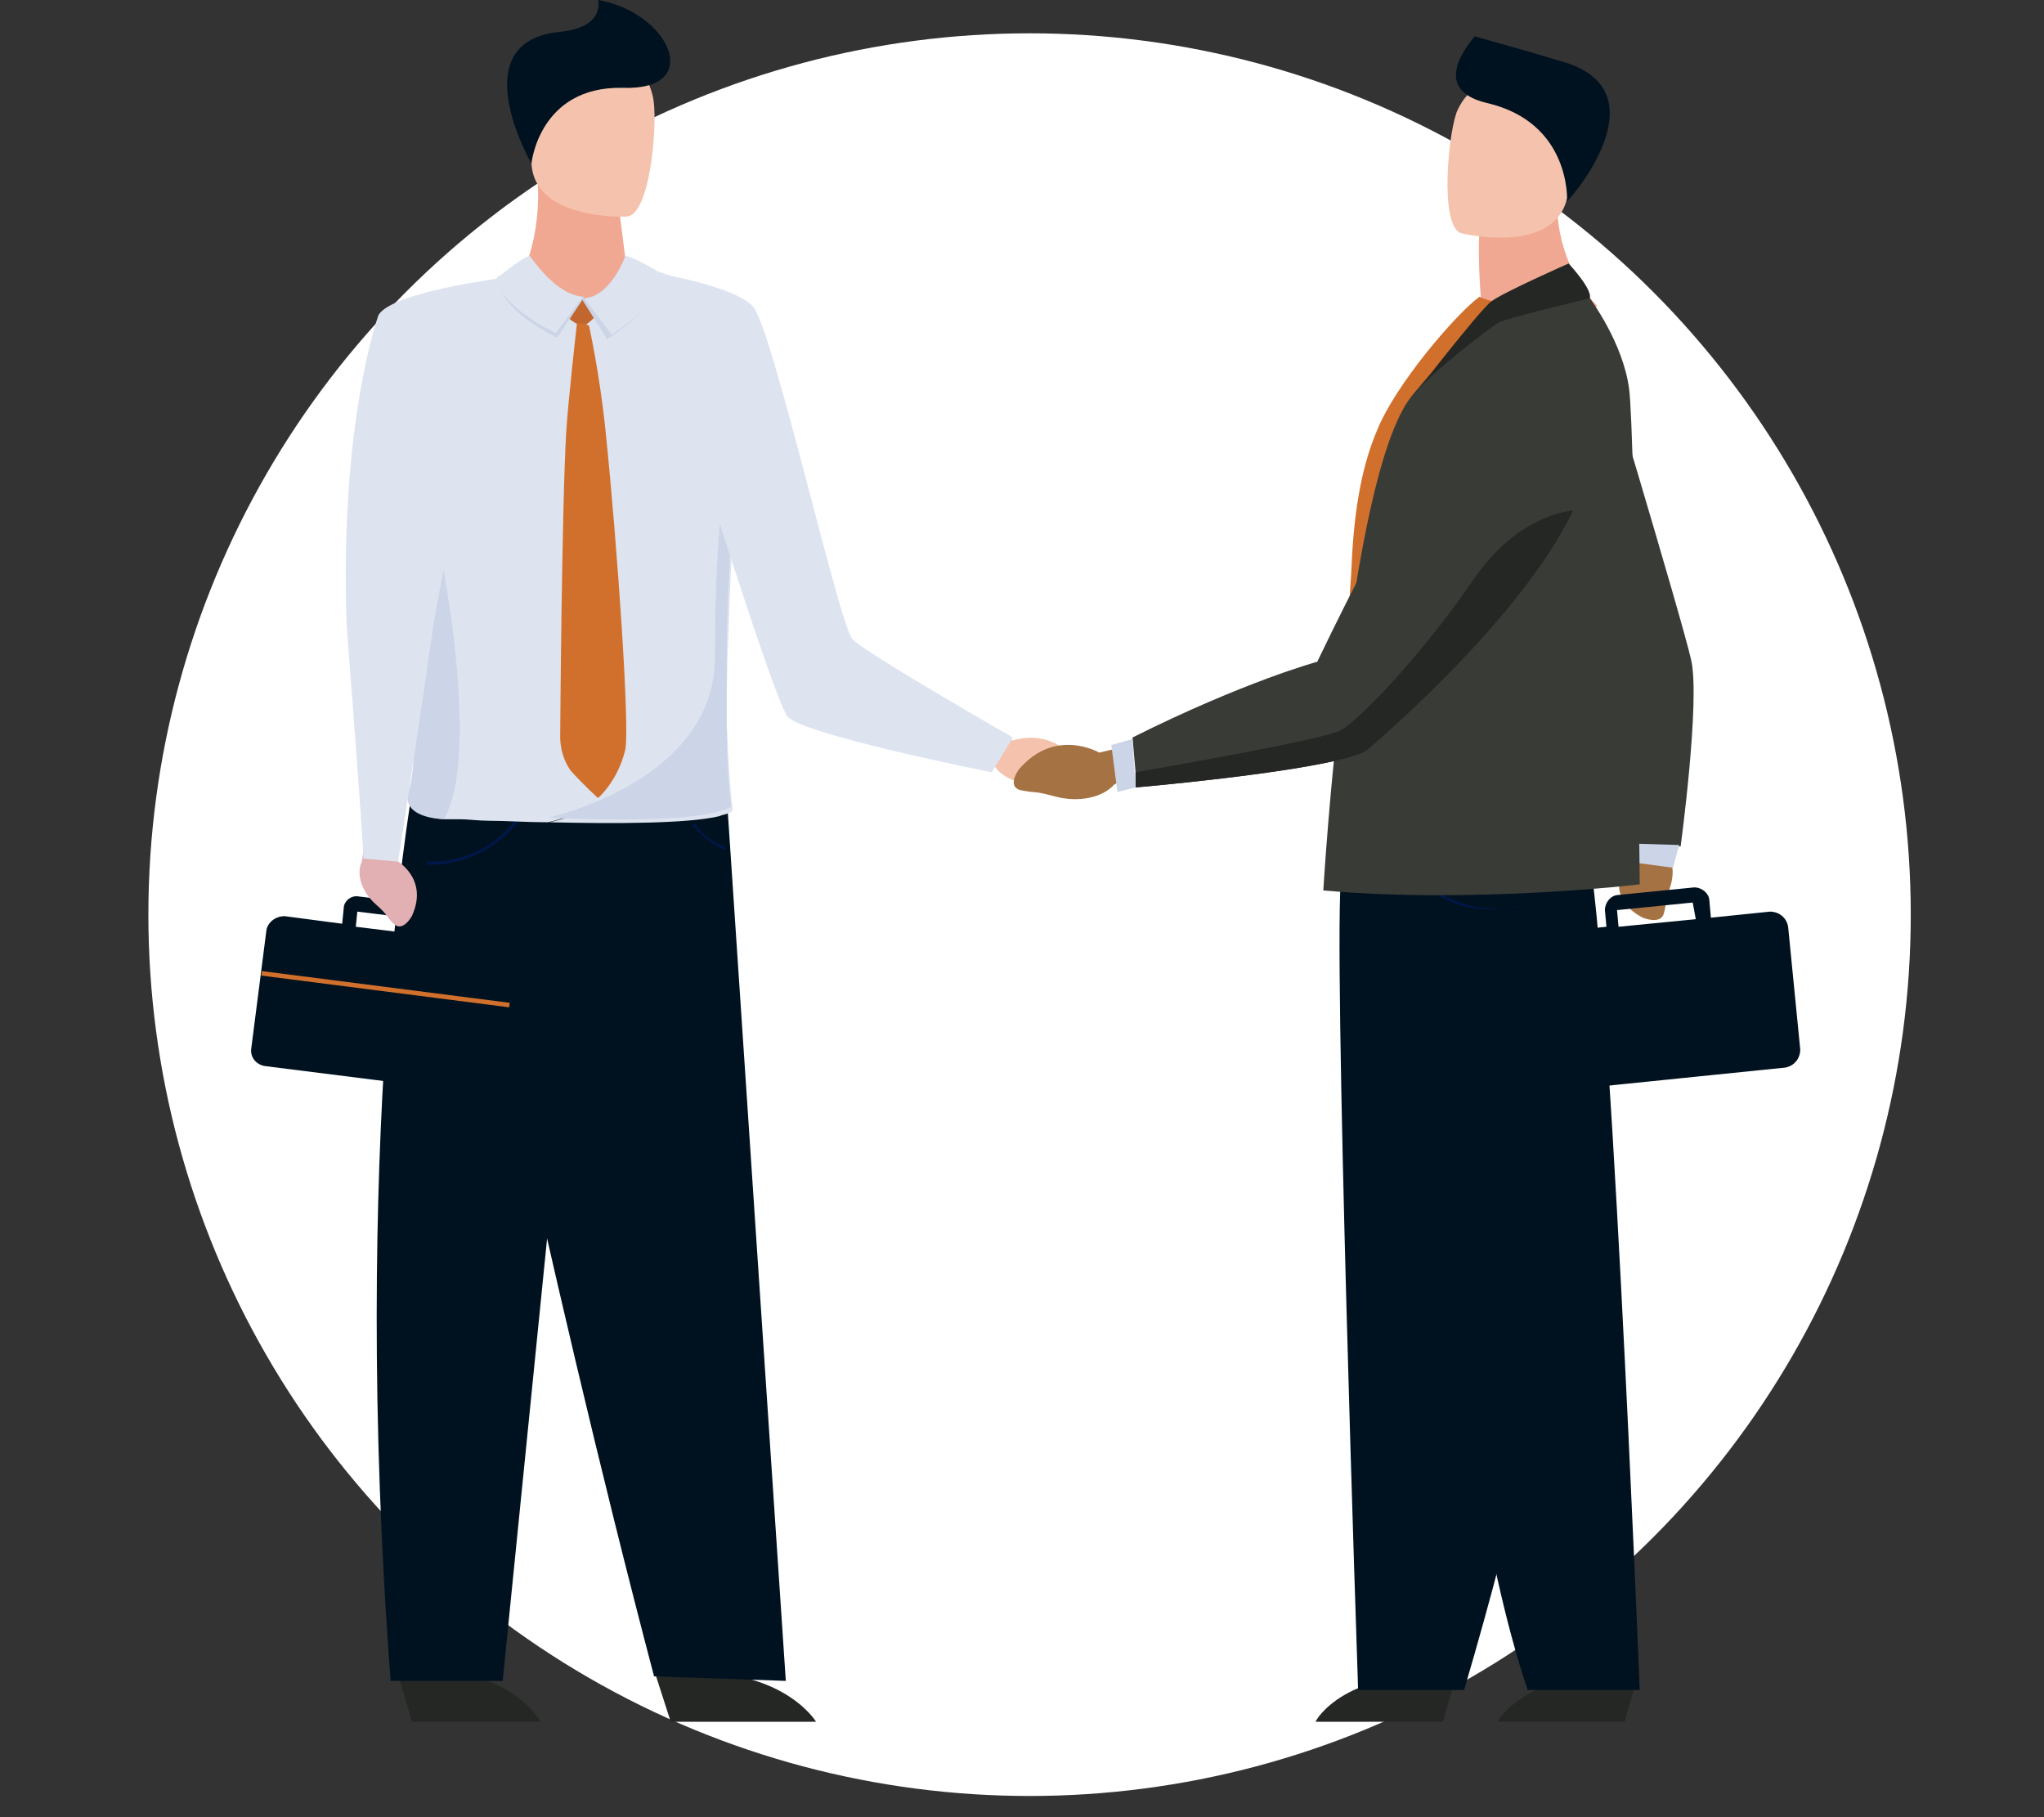 <svg xmlns="http://www.w3.org/2000/svg" xmlns:xlink="http://www.w3.org/1999/xlink" id="Capa_1" x="0px" y="0px" viewBox="0 0 135 120" style="enable-background:new 0 0 135 120;" xml:space="preserve"><rect x="0" y="0" width="135" height="120" fill="#333333" stroke="none"/><style type="text/css">	.st0{fill:#FFFFFF;}	.st1{fill:#F1A893;}	.st2{fill:#F5C3AD;}	.st3{fill:#00121F;}	.st4{fill:#252724;}	.st5{fill:#00174C;}	.st6{fill:#DDE4F0;}	.st7{fill:#CCD4E7;}	.st8{fill:#C1662F;}	.st9{fill:#D1702C;}	.st10{fill:#E2AFB2;}	.st11{fill:#A57244;}	.st12{fill:#393B37;}</style><g>	<circle class="st0" cx="68" cy="60.4" r="58.2"></circle>	<g>		<g>			<path class="st1" d="M40.9,13.9c0,0,0.7,5.3,0.7,6.1l-6.1,2.1l-1.1-3.8c0,0,1.4-2.6,1.1-6.5L40.9,13.9z"></path>			<path class="st2" d="M41.4,14.3c0,0-6.2,0.3-6.3-3.6s-1-6.4,2.9-6.8c3.9-0.3,4.8,1.1,5.1,2.4C43.5,7.7,43,14.2,41.4,14.3z"></path>			<path class="st3" d="M35.1,10.8c0,0,0.5-5.1,6-5c5.5,0.2,3.1-5-1.6-5.8c0,0,0.5,1.8-2.5,2.1C30.8,2.7,34.6,9.9,35.1,10.8z"></path>			<path class="st4" d="M43.3,110.6l1,3.1h9.6C53.9,113.7,51.4,109.5,43.3,110.6z"></path>			<path class="st4" d="M26.3,110.6l0.9,3.1h8.5C35.7,113.7,33.5,109.5,26.3,110.6z"></path>			<path class="st3" d="M48,52.6H29.8c0,0,6.2,30.8,13.4,58.1l8.7,0.3L48,52.6z"></path>			<path class="st3" d="M27.2,52.4c0,0-4.1,23.1-1.4,58.6h7.4l4.7-46.8l0,0c0.1-1.4,2.2-2.6,2.2-2.6v-8L27.2,52.4z"></path>			<g>				<path class="st5" d="M28.3,57.1c4.2,0,6.1-3.1,6.1-3.1l-0.2-0.1c0,0-1.8,3.1-6,3v0.2C28.2,57.1,28.2,57.1,28.3,57.1z"></path>			</g>			<g>				<path class="st5" d="M47.9,56.1l0-0.2c-1-0.2-2-1.4-2-1.5l-0.2,0.1C45.9,54.6,46.8,55.8,47.9,56.1z"></path>			</g>			<g>				<g>					<path class="st3" d="M27.6,104.7c0.7-4.5,1.2-9.7,1.5-15.3c0-0.8,0.1-1.7,0.1-2.6c0-1,0.1-1.9,0.1-2.9c0-0.3-0.1-0.7-0.2-1.1      c-0.1-0.3-0.2-0.7-0.2-1c0.1-3.6,0-7,0-9.9c0-0.8,0-1.5,0-2.3c-0.1-6.7-0.2-10.5-0.2-10.5l0,0c0,0-0.2,3.8,0,10.5      c0,0.7,0,1.5,0,2.3c0.1,2.9,0.1,6.2,0,9.9c0,0.3,0.1,0.7,0.2,1c0.1,0.3,0.2,0.7,0.2,1c0,1-0.1,1.9-0.1,2.9      c0,0.9-0.1,1.7-0.1,2.6C28.6,94.9,28.2,100.2,27.6,104.7L27.6,104.7z"></path>				</g>			</g>			<path class="st6" d="M48.1,42.3c0.2-6.9,0.7-13.9,0.7-13.9c-1.2,3.3-1.5,10-1.5,15.8c-0.4,7.8-11,10.1-11,10.1    c4.2,0.1,9.1,0.1,11.2-0.4c0.2-0.1,0.4-0.1,0.6-0.2c0.1,0,0.2-0.1,0.3-0.2c0,0,0,0,0,0c0,0,0,0,0,0c0,0,0,0,0,0c0,0,0,0,0,0    C48.2,52,48.1,50,48,47.7C48,46.1,48,44.2,48.1,42.3z"></path>			<path class="st6" d="M48.7,28.4c-1.2,3.3-1.5,10-1.5,15.8c-0.4,7.8-11,10.1-11,10.1c-1.4,0-2.8-0.1-3.9-0.1l0,0    c-0.7,0-1.4-0.1-1.9-0.1c-0.2,0-0.4,0-0.6,0c-0.1,0-0.3,0-0.4,0c-3.1-0.2-2.3-1.9-2.3-1.9c0.6-1.9,0.2-5.3,0.3-8.4    c0.2-3.6-1-7.2-1.4-9.4c0,0,0-0.1,0-0.1c0-0.2,0.3-13.8,0.6-13.9c1.4-0.4,3.2-1.1,7.5-2.1c0.3,1,2.1,1.8,5.1,1.6    c0.3,0,1.2-0.1,1.2-0.1c2.4-0.3,3.1-1.6,3-1.8c0.1,0,0.2,0,0.3,0c0.7,0.3,2.8,0.8,3.8,1.2c1.4,0.5,2,0.7,2.1,1.4    C50,23.4,48.7,28.4,48.7,28.4z"></path>			<path class="st7" d="M29.3,54.1c-3.1-0.2-2.3-1.9-2.3-1.9c0.6-1.9,0.2-5.3,0.3-8.4c0.2-3.6-1-7.2-1.4-9.4c0-0.3-0.1-0.5-0.1-0.8    c0.3-0.6,2-1.3,2.7,0.6C29.2,36,31.8,50.1,29.3,54.1z"></path>			<path class="st2" d="M65.6,48.4l1.3,0.5c0,0,2.7-1,4.4,1.7c0,0,0.6,1.2-0.4,1.2c-1,0.1-0.6-0.1-2,0c-1.4,0.1-2.7-0.4-3.2-1.2    l-2-0.9L65.6,48.4z"></path>			<path class="st8" d="M37.1,19.7h2.5c0,0,0.3,0.1,0.2,0.5c-0.1,0.4-1,1.3-1.3,1.3C38.2,21.6,36.4,20.4,37.1,19.7z"></path>			<g>				<path class="st7" d="M35.1,17.2c0,0,1.6,2.3,3.5,2.4l-1.8,2.7c0,0-4.1-1.9-3.8-4C32.9,18.4,34.5,17.3,35.1,17.2z"></path>				<path class="st7" d="M41.2,17.2c0,0-1.1,2.6-2.8,2.5l1.7,2.7c0,0,3.4-2.1,3.5-4C43.6,18.4,41.8,17.2,41.2,17.2z"></path>				<path class="st6" d="M41.3,16.9c0,0-0.9,2.7-2.7,2.8l1.8,2.4c0,0,3.3-2,3.4-4C43.7,18.1,41.8,16.9,41.3,16.9z"></path>				<path class="st6" d="M35,16.9c0,0,1.7,2.6,3.5,2.7l-1.8,2.4c0,0-3.8-1.8-3.9-3.7C32.9,18.4,34.4,17,35,16.9z"></path>			</g>			<path class="st9" d="M38.1,21.4c0,0-0.6,5.3-0.7,7.1c-0.3,5-0.4,20-0.4,20s-0.1,1.3,0.7,2.4c0.9,1,1.8,1.8,1.8,1.8    s1.3-1.1,1.8-3.2c0.3-1.4-0.5-13.2-1.3-21c-0.4-3.9-1.1-7-1.1-7S38.3,21.2,38.1,21.4z"></path>			<path class="st7" d="M48.4,53.6L48.4,53.6L48.4,53.6L48.4,53.6z"></path>			<path class="st7" d="M48,47.7c0,2.3,0.1,4.2,0.3,5.6c0,0,0,0,0,0c0,0,0,0,0,0s0,0,0,0c0,0,0,0,0,0c-0.1,0-0.2,0.1-0.3,0.1l0,0    c-0.1,0.1-0.3,0.1-0.6,0.2c-2.1,0.6-7,0.6-11.2,0.4c0,0,10.6-2.3,11-10.1c0-5.8,0.3-12.5,1.5-15.8c0,0-0.5,7.1-0.7,13.9    C48,44.2,48,46.1,48,47.7z"></path>			<path class="st6" d="M43.7,18.1c0,0,4.7,0.8,6,2.1c1.3,1.3,5.7,21,6.6,22c0.8,0.9,10.6,6.5,10.6,6.5l-1.4,2.3    c0,0-12.6-2.5-13.5-3.7c-0.9-1.2-6.1-17.9-6.1-17.9L43.7,18.1z"></path>			<g>				<g>					<path class="st3" d="M17.6,61.4l-1,7.8c-0.1,0.6,0.3,1.1,0.9,1.2l14.3,1.8c0.6,0.1,1.1-0.3,1.2-0.9l1-7.8      c0.1-0.6-0.3-1.1-0.9-1.2l-3.8-0.5l0.1-1c0.1-0.5-0.3-1-0.8-1l-4.9-0.6c-0.5-0.1-1,0.3-1,0.8l-0.1,1l-3.8-0.5      C18.2,60.5,17.7,60.9,17.6,61.4z M28.4,61.8l-4.9-0.6l0.1-1c0,0,0,0,0,0l4.9,0.6c0,0,0,0,0,0L28.4,61.8z"></path>											<rect x="25.3" y="57" transform="matrix(0.127 -0.992 0.992 0.127 -42.498 82.283)" class="st9" width="0.3" height="16.5"></rect>				</g>			</g>			<path class="st10" d="M26.2,55.1L26,56.7c0,0,2.4,1.2,1.2,3.8c0,0-0.6,1.1-1.2,0.5c-0.6-0.6-0.3-0.5-1.2-1.3    c-0.9-0.8-1.3-2-0.9-2.8l0.3-2.1L26.2,55.1z"></path>			<path class="st6" d="M32.9,18.4c0,0-7,0.9-7.9,2.4c0,0-2.6,7.1-2.1,20.6c0,0,1.1,14.1,1.1,15.3l2.3,0.2c0,0,2.1-13.8,2.3-15.5    c0.2-1.5,3.9-20,4.5-22.7C32.9,18.5,32.9,18.4,32.9,18.4z"></path>		</g>		<g id="man_1_">			<path class="st11" d="M107,55.7l0.4,1.2c0,0-1.6,2.3,1.1,3.7c0,0,1.2,0.5,1.4-0.3c0.2-0.8,0-0.5,0.4-1.7c0.4-1.2,0.1-2.3-0.8-2.7    l-0.6-0.8L107,55.7z"></path>			<g>				<path class="st3" d="M101.2,62.9L102,71c0.1,0.6,0.6,1,1.2,1l14.7-1.5c0.6-0.1,1-0.6,1-1.2l-0.8-8.1c-0.1-0.6-0.6-1-1.2-1     l-3.9,0.4l-0.1-1.1c0-0.5-0.5-0.9-1-0.9l-5,0.5c-0.5,0-0.9,0.5-0.9,1l0.1,1.1l-3.9,0.4C101.6,61.8,101.1,62.3,101.2,62.9z      M112,60.7l-5.1,0.5l-0.1-1.1c0,0,0,0,0,0l5-0.5c0,0,0,0,0,0L112,60.7z"></path>									<rect x="101.4" y="64.8" transform="matrix(0.995 -9.919679e-02 9.919679e-02 0.995 -5.898 11.222)" class="st3" width="16.9" height="0.3"></rect>			</g>			<path class="st4" d="M96.1,110.9l-0.8,2.8h-8.4C86.8,113.7,89,109.9,96.1,110.9z"></path>			<path class="st4" d="M108.1,110.9l-0.8,2.8h-8.4C98.9,113.7,101,109.9,108.1,110.9z"></path>			<path class="st3" d="M93.5,55.7c0,0,1.5,38.5,7.4,55.9h7.4c0,0-2.1-52.6-3.6-56.1L93.5,55.7z"></path>			<path class="st1" d="M97.8,19.6c-0.2-2.6-0.1-4.1-0.1-4.1l5.2-3.6c-0.6,5.4,2.6,8.3,2.6,8.3s-5.9,3.1-9.6,1.6    C95.9,21.9,96.7,20.7,97.8,19.6z"></path>			<path class="st2" d="M96.5,15.4c0,0,6.1,1.5,7-2.3c0.9-3.8,2.3-6.2-1.6-7.3s-5,0.2-5.6,1.4C95.7,8.3,95,14.9,96.5,15.4z"></path>			<path class="st3" d="M103.5,13.3c0,0,0.3-5.2-5.3-6.5c-3.8-0.9-1.2-3.9-0.8-4.4c0,0,2.9,0.8,5.9,1.7    C109.6,6,104.2,12.6,103.5,13.3z"></path>			<path class="st12" d="M109.6,55.8c-1.2-0.1-2.6,0.7-2.6,0.7s-1-10.8-1.2-11.8c-0.2-1.1-7.1-14.7-7.1-14.7l6.4-9    c0,0,6,19.9,6.6,22.6s-0.7,12.3-0.7,12.3S110.5,55.8,109.6,55.8z"></path>			<polygon class="st7" points="110.9,55.8 107.6,55.7 107.5,56.9 110.5,57.3    "></polygon>			<path class="st3" d="M105.6,52.3c0,0-1.2,12-2.3,25.4c-0.9,12.2-2.9,21.3-6.6,33.9h-7c0,0-1.7-49.9-1.1-53.9L105.6,52.3z"></path>			<g>				<g>					<path class="st3" d="M93.6,110.6c-0.4-5.1-0.6-11.2-0.5-17.5c0-1,0-2,0.1-2.9c0-1.1,0.1-2.2,0.1-3.3c0-0.4,0.1-0.8,0.3-1.2      c0.1-0.4,0.2-0.8,0.3-1.1c0.2-4.1,0.6-7.9,0.9-11.2c0.1-0.9,0.2-1.7,0.2-2.6c0.7-7.6,0.9-9.1,1-10.6l0,0c-0.1,1.3,0,3-0.7,10.6      c-0.1,0.8-0.2,1.7-0.2,2.6c-0.3,3.3-0.7,7.1-0.9,11.2c0,0.4-0.1,0.8-0.3,1.2c-0.1,0.4-0.2,0.8-0.3,1.1c0,1.1-0.1,2.2-0.1,3.3      c0,1,0,2-0.1,2.9C93.3,99.4,93.3,105.5,93.6,110.6L93.6,110.6z"></path>				</g>			</g>			<g>				<path class="st5" d="M100.3,59.8c-3.8,1-6.2-1.3-6.2-1.3l0.1-0.1c3.1,2.4,6.2,1.4,6.2,1.4C100.4,59.8,100.4,59.8,100.3,59.8z"></path>			</g>			<path class="st9" d="M107.1,39.1c-1,7.3-1,13.8-1.1,15.8c0,0.4,0.1,1.2-0.3,1.2c-7.3,1.1-15.2,2.7-17.4,1.3    c-0.5-0.3,0.3-10.6,0.3-11.3c0,0,0.6-6.7,0.7-9.4c0.2-3.4,0.7-6.1,1.7-8.4c1.2-2.9,5-7.4,6.7-8.7c0,0,1.4,0.7,2.9,0.2    c1.6-0.6,3.2-1.3,3.5-1.1C107.5,21.6,108.3,30.1,107.1,39.1z"></path>			<path class="st12" d="M105,19.7c0,0,2.2,2.9,2.6,6c0.4,3.1,0.7,32.7,0.7,32.7s-10.9,1.3-20.9,0.4c0,0,1.6-27.2,5.8-32.6    c4.3-5.4,8-6.2,8-6.2L105,19.7z"></path>			<path class="st11" d="M74.3,49.3l-1.7,0.4c0,0-2.9-1.7-5.3,1.1c0,0-0.9,1.2,0.2,1.4c1.1,0.2,0.7,0,2.2,0.4    c1.5,0.4,3.1,0.1,3.9-0.8l1.2-0.6L74.3,49.3z"></path>			<path class="st12" d="M105,29.6c0,1.3-0.5,2.7-1.1,4.1c-3.5,7.4-13.7,15.9-13.7,15.9c-2,1.1-11.8,2.1-15.2,2.4L75,51l-0.2-2.3    C82.2,45,87,43.7,87,43.7c10.9-22.7,14.9-22.2,14.9-22.2s0,0,0.1,0C102.5,21.5,105.2,22.4,105,29.6z"></path>			<path class="st4" d="M103.6,17.4c0,0,1.6,1.7,1.4,2.3c0,0-5.5,1.3-6,1.6c-0.6,0.3-5.2,3.9-5.7,4.9c0,0,4.4-5.7,5.2-6.3    C99.3,19.3,103.6,17.4,103.6,17.4z"></path>			<path class="st4" d="M103.9,33.7c-3.5,7.4-13.7,15.9-13.7,15.9c-2,1.1-11.8,2.1-15.2,2.4L75,51c2.8-0.5,12.6-2.2,13.6-2.8    c1.2-0.7,5.2-4.8,8.7-9.9C99.7,34.8,102.4,33.9,103.9,33.7z"></path>			<polygon class="st7" points="73.4,49.2 74.8,48.8 75,52 73.8,52.3    "></polygon>		</g>	</g></g></svg>
